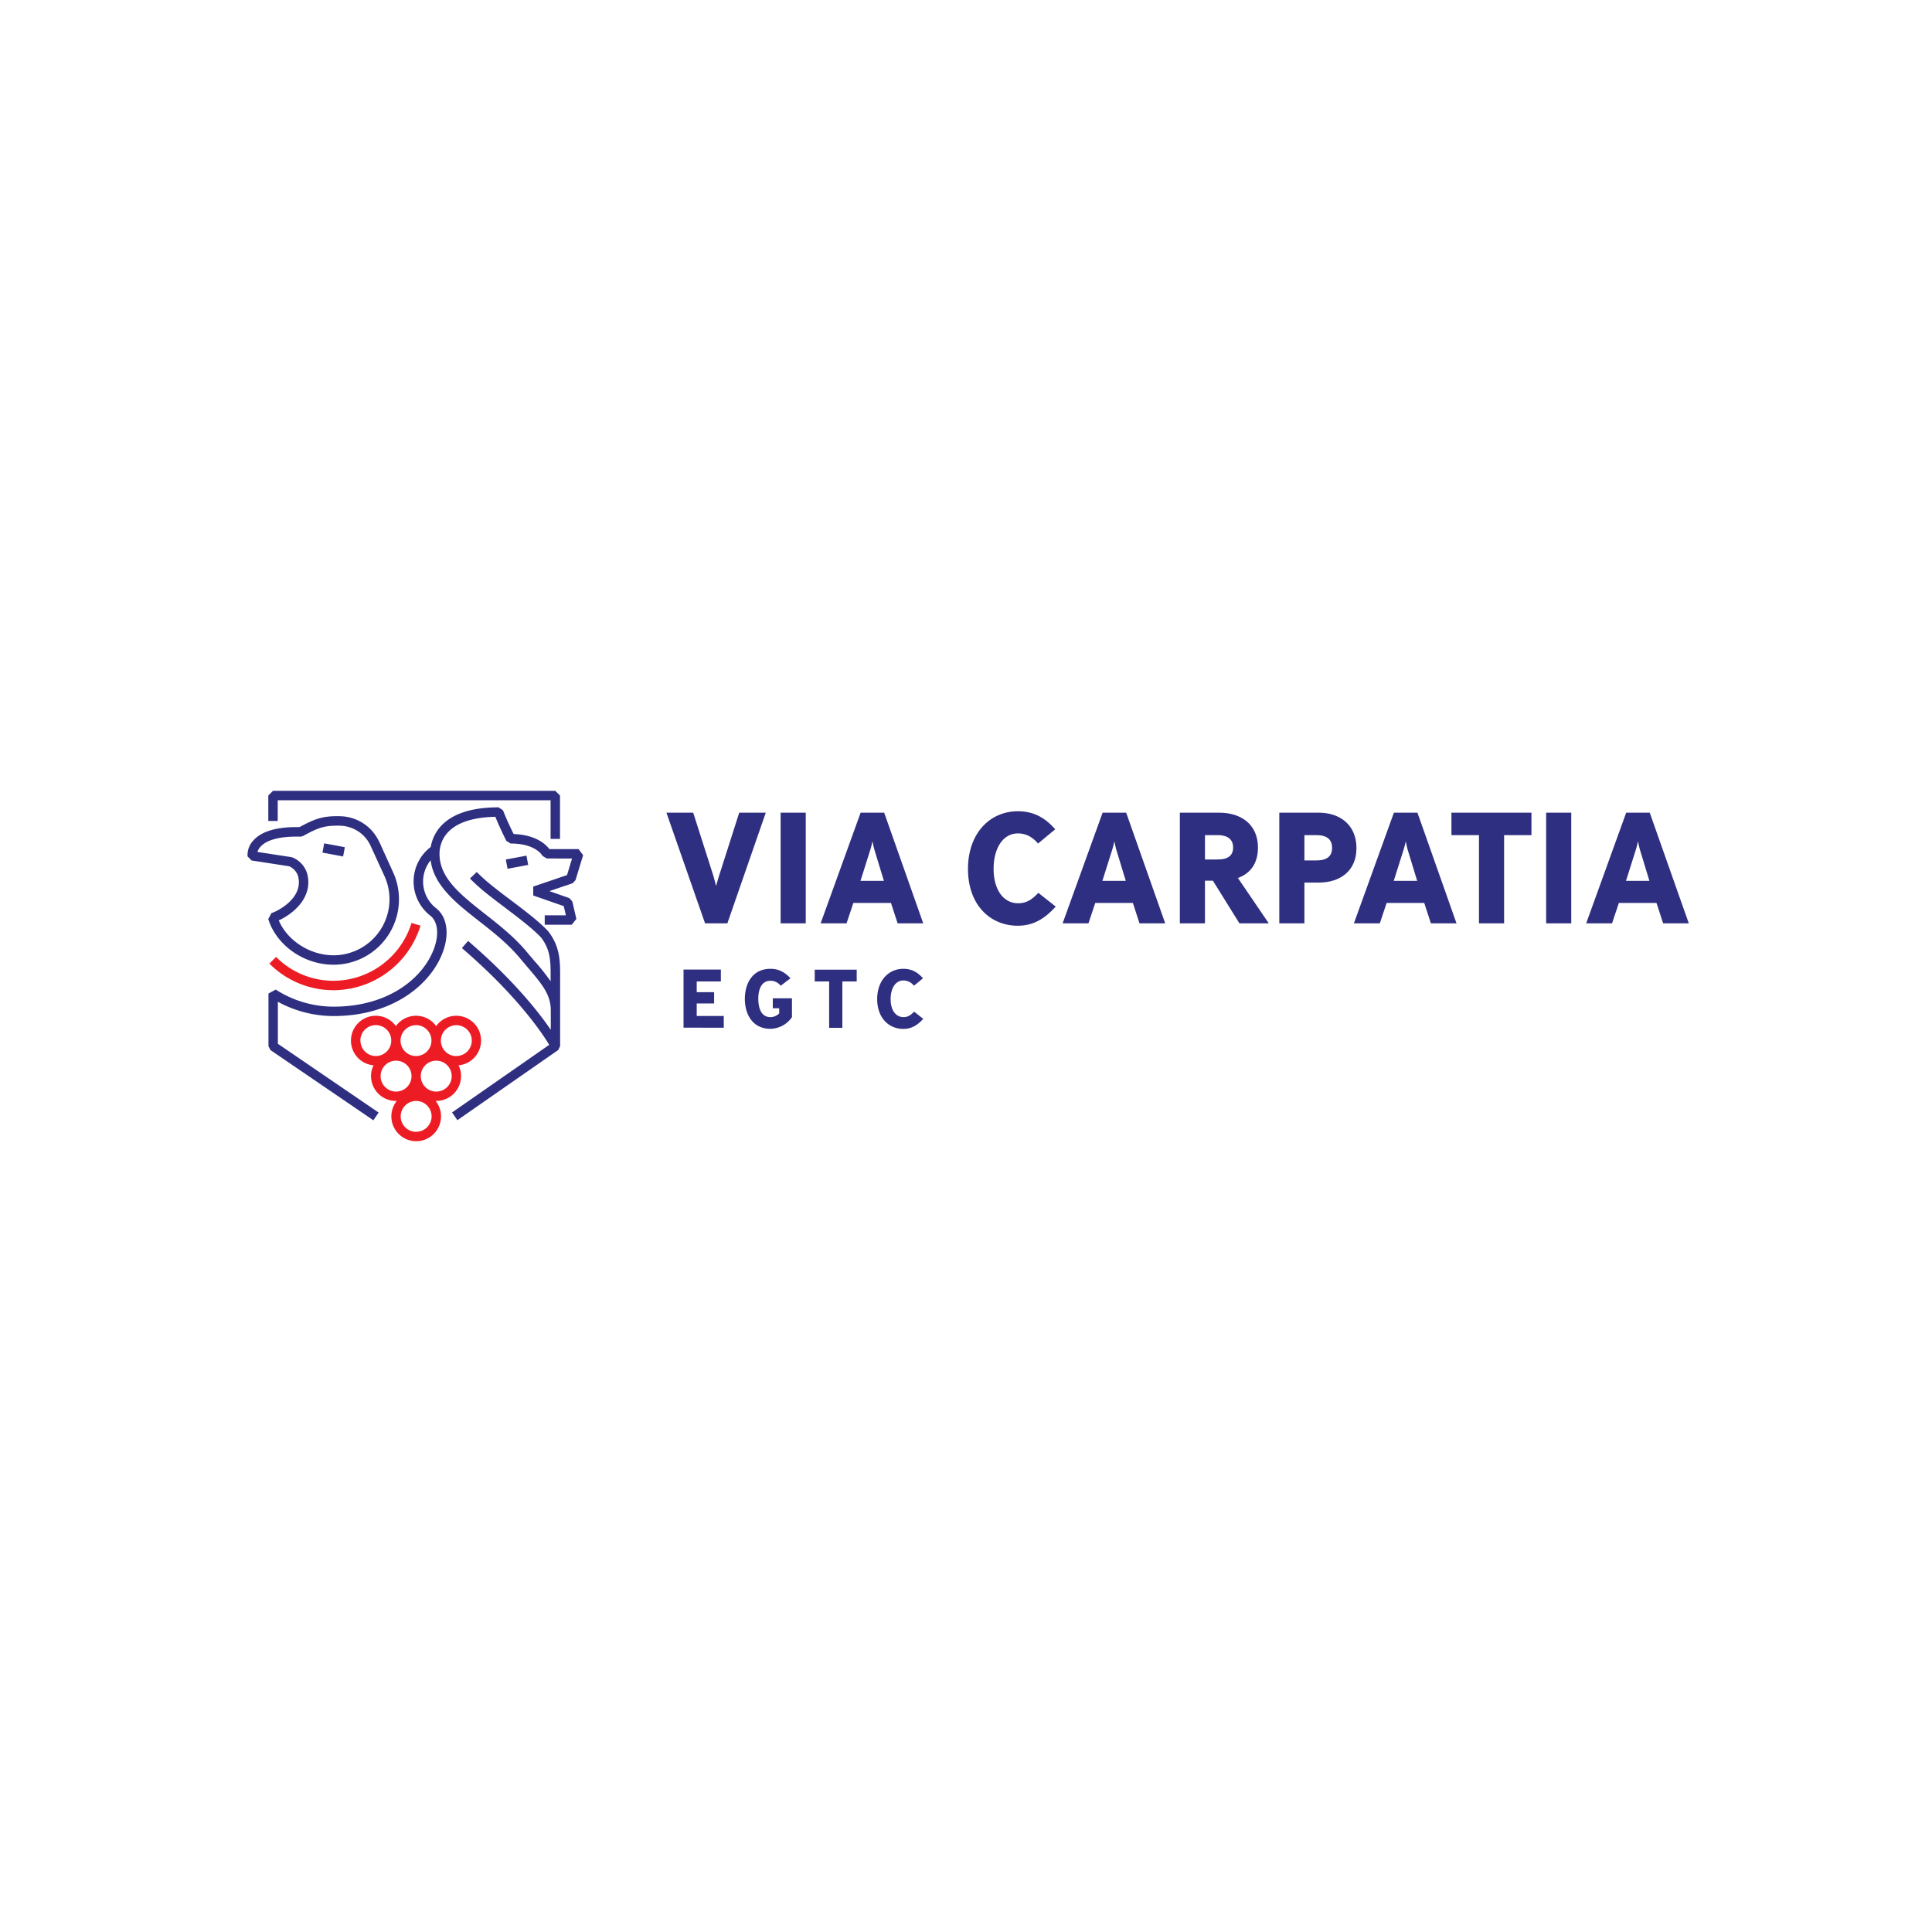 <svg id="Layer_1" data-name="Layer 1" xmlns="http://www.w3.org/2000/svg" viewBox="0 0 1000 1000"><defs><style>.cls-1{fill:#2f2f81;}.cls-2{fill:#ed1c24;}</style></defs><path class="cls-1" d="M296.24,466.63l2.08,9-2.37,3h-14v-4.87h10.95l-1.1-4.75L276,463.5l0-4.61,17.49-5.95,2.6-8.58H283L280.8,443c-.13-.23-3.45-6.4-16.51-6.4l-2.18-1.34c-2.67-5.23-4.75-10.08-5.72-12.48-26,.52-28.9,13.52-28.9,19.18,0,5.95,2.4,11.38,7.57,17.13,4.26,4.75,9.88,9.17,15.87,13.88,7.54,5.92,15.34,12.06,21.81,19.83,1.36,1.63,2.66,3.16,3.9,4.62A108.46,108.46,0,0,1,285,507.91v-2.53c0-7.68,0-13.75-5-20.19-.52-.55-1.11-1.14-1.69-1.69-2.31-2.21-5-4.49-7.9-6.76-.72-.59-1.43-1.17-2.18-1.73-1.11-.87-2.24-1.75-3.38-2.6s-2.28-1.75-3.41-2.6c-2.77-2.08-5.5-4.16-8.07-6.18a101,101,0,0,1-10.14-8.93l3.54-3.35a97,97,0,0,0,9.63,8.45c2.53,2,5.23,4.06,8,6.11,7.09,5.36,14.43,10.89,19.34,16.09,6.18,8,6.18,15.44,6.18,23.38v36.11l-1,2-52.18,36.31-2.76-4,50.29-35c-3.54-5.89-16.48-25.42-45.19-50.07l3.19-3.7c23.63,20.28,36.67,37,42.81,46V523c0-8.29-4.55-13.62-12.06-22.43-1.23-1.46-2.56-3-3.93-4.65-6.14-7.38-13.72-13.36-21.07-19.11-6.17-4.85-12-9.4-16.51-14.47-5.07-5.65-7.87-11.15-8.61-17.06a17.49,17.49,0,0,0,2.56,24.6c5.63,4.2,7.22,12.49,4.16,21.75-5.62,17-25.38,34.27-56.85,34.27a60.19,60.19,0,0,1-28.94-7.38v21.75l52.15,35.59-2.73,4-53.22-36.31-1.07-2v-27.3l3.77-2.05a55.23,55.23,0,0,0,30,8.84c29,0,47.13-15.54,52.24-31,2.37-7.15,1.43-13.39-2.44-16.25a22.42,22.42,0,0,1,.42-35.4c1.3-7.48,7.48-20.52,35.11-20.52l2.28,1.53c0,.07,2.27,5.82,5.52,12.29,11.51.42,16.65,5.33,18.5,7.8h15.12l2.34,3.15-3.93,12.91-1.53,1.63-12,4.06,10.37,3.64Z"/><polygon class="cls-1" points="289.86 434.22 284.98 434.22 284.98 414.2 143.75 414.2 143.75 424.93 138.87 424.93 138.87 411.76 141.31 409.32 287.42 409.32 289.86 411.76 289.86 434.22"/><path class="cls-1" d="M172.69,499.34c-15.34,0-29.57-9.95-33.84-23.66l1.65-3.07c2.73-.78,16.83-7.62,13.77-19.14a3.22,3.22,0,0,0-.2-.56,8.29,8.29,0,0,0-4.42-4.53l-19.46-3-2.06-2.12a11.09,11.09,0,0,1,3.13-8.37c4.3-4.71,12.24-7,23.73-6.77,8-4.29,12-5.9,21.2-5.64a22.67,22.67,0,0,1,19.86,12.79h.06L203.7,452a33.51,33.51,0,0,1,2.8,13.49A33.85,33.85,0,0,1,172.69,499.34Zm-28.4-22.95c4.4,10.44,16.18,18.07,28.4,18.07A29,29,0,0,0,199.24,454l-7.58-16.56a17.84,17.84,0,0,0-15.6-10.05c-8.3-.22-11.51,1.13-19.32,5.37l-1.23.29c-12.74-.34-18.19,2.56-20.54,5.05a7.43,7.43,0,0,0-1.73,2.86L151,443.68a13.06,13.06,0,0,1,7.55,7.27,8.79,8.79,0,0,1,.43,1.19C162.33,464.81,151.06,473.37,144.29,476.39Z"/><path class="cls-2" d="M172.69,512.53a46.71,46.71,0,0,1-33.24-13.77l3.45-3.45a41.85,41.85,0,0,0,29.79,12.34A42.4,42.4,0,0,0,213,477.71l4.66,1.4A47.29,47.29,0,0,1,172.69,512.53Z"/><rect class="cls-1" x="262.15" y="443.84" width="10.87" height="4.88" transform="translate(-77.38 56.71) rotate(-10.58)"/><rect class="cls-1" x="170.25" y="434.47" width="4.88" height="10.87" transform="translate(-291.45 528.82) rotate(-79.41)"/><path class="cls-2" d="M249,538.6a12.83,12.83,0,0,0-23.24-7.51,12.85,12.85,0,0,0-20.84,0,12.85,12.85,0,1,0-11.58,20.32,12.46,12.46,0,0,0-1.3,5.59A12.88,12.88,0,0,0,205,569.84a1.46,1.46,0,0,0,.36,0,12.85,12.85,0,1,0,20.12,0,1.46,1.46,0,0,0,.36,0A12.85,12.85,0,0,0,238.64,557a12.46,12.46,0,0,0-1.3-5.59A12.87,12.87,0,0,0,249,538.6Zm-33.68-8a8,8,0,1,1-8,8A8,8,0,0,1,215.36,530.64Zm-28.8,8a8,8,0,1,1,8,8A8,8,0,0,1,186.56,538.6ZM205,565a8,8,0,1,1,8-8A8,8,0,0,1,205,565Zm10.4,20.84a8,8,0,1,1,8-8A8,8,0,0,1,215.36,585.8ZM225.8,565a8,8,0,1,1,8-8A8,8,0,0,1,225.8,565Zm10.4-18.36a8,8,0,1,1,8-8A8,8,0,0,1,236.2,546.6Z"/><path class="cls-1" d="M376.48,477.93H364.94l-20-57.29H358.8l10.56,33.06c.57,2,1.31,4.92,1.31,4.92s.73-2.95,1.39-4.92l10.56-33.06h13.75Z"/><path class="cls-1" d="M404.05,477.93V420.64h13v57.29Z"/><path class="cls-1" d="M464.61,477.93l-3.44-10.56H441.69l-3.52,10.56H424.75l20.71-57.29h12.19l20.22,57.29Zm-12-38.06c-.49-1.63-1-4.42-1-4.42s-.58,2.71-1.15,4.42l-5.07,16.05h12.11Z"/><path class="cls-1" d="M526.8,479.16c-14.32,0-25.78-10.8-25.78-29.38s11.46-29.88,25.78-29.88c8.27,0,14,3.28,19.4,9.33l-8.92,7.37c-2.7-3.19-6-5.24-10.4-5.24-7.78,0-12.6,7.7-12.6,18.42,0,10.47,4.91,17.76,12.68,17.76,4.26,0,7.21-1.88,10.48-5.4l9,7.12C540.79,475.48,534.9,479.16,526.8,479.16Z"/><path class="cls-1" d="M589.81,477.93l-3.43-10.56H566.9l-3.52,10.56H550l20.71-57.29h12.2l20.21,57.29Zm-12-38.06c-.49-1.63-1-4.42-1-4.42s-.57,2.71-1.14,4.42l-5.08,16.05h12.11Z"/><path class="cls-1" d="M641.53,477.93l-13.75-22.1h-4.09v22.1h-13V420.64h20.38c11.38,0,20.05,6.14,20.05,18.09,0,8.1-3.84,13.34-10.39,15.71l16,23.49Zm-11.38-45.67h-6.46v12.61h6.46c5.73,0,8.11-2.21,8.11-6.22C638.26,434.8,635.88,432.26,630.15,432.26Z"/><path class="cls-1" d="M682.61,456.82h-7.45v21.11h-13V420.64h20.46c10.8,0,19.48,6.22,19.48,18.33S693.33,456.82,682.61,456.82Zm-1.23-24.56h-6.22v13.1h6.22c5.48,0,8.1-2.21,8.1-6.47S687,432.26,681.38,432.26Z"/><path class="cls-1" d="M740.63,477.93l-3.44-10.56H717.71l-3.52,10.56H700.77l20.71-57.29h12.19l20.22,57.29Zm-12-38.06c-.49-1.63-1-4.42-1-4.42s-.58,2.71-1.15,4.42l-5.08,16.05h12.12Z"/><path class="cls-1" d="M778.52,432.26v45.67h-13V432.26H751.26V420.64h41.42v11.62Z"/><path class="cls-1" d="M800.28,477.93V420.64h13v57.29Z"/><path class="cls-1" d="M860.84,477.93l-3.44-10.56H837.92l-3.52,10.56H821l20.71-57.29h12.19l20.22,57.29Zm-12-38.06c-.49-1.63-1-4.42-1-4.42s-.58,2.71-1.15,4.42l-5.07,16.05h12.11Z"/><path class="cls-1" d="M353.79,531.91V501.85h19.33V508h-12.5v5.54h9v5.84h-9v6.48h14v6.1Z"/><path class="cls-1" d="M398.76,532.51c-9.41,0-13.23-7.77-13.23-15.5s3.78-15.55,13.23-15.55c4.08,0,7.3,1.55,10.39,4.9l-5.07,3.86a6.56,6.56,0,0,0-5.32-2.57c-4.77,0-6.27,4.76-6.27,9.23,0,4.17,1.11,9.58,6.27,9.58a6.36,6.36,0,0,0,4.55-1.93v-2.67H400v-5.15h9.92v9.75A13.78,13.78,0,0,1,398.76,532.51Z"/><path class="cls-1" d="M436,508v24h-6.83V508h-7.47v-6.1h21.73V508Z"/><path class="cls-1" d="M467.56,532.56c-7.51,0-13.53-5.67-13.53-15.42s6-15.68,13.53-15.68c4.34,0,7.35,1.72,10.18,4.9l-4.68,3.86a6.92,6.92,0,0,0-5.46-2.74c-4.08,0-6.61,4-6.61,9.66s2.58,9.32,6.66,9.32c2.23,0,3.78-1,5.5-2.84l4.72,3.74C474.91,530.62,471.81,532.56,467.56,532.56Z"/></svg>